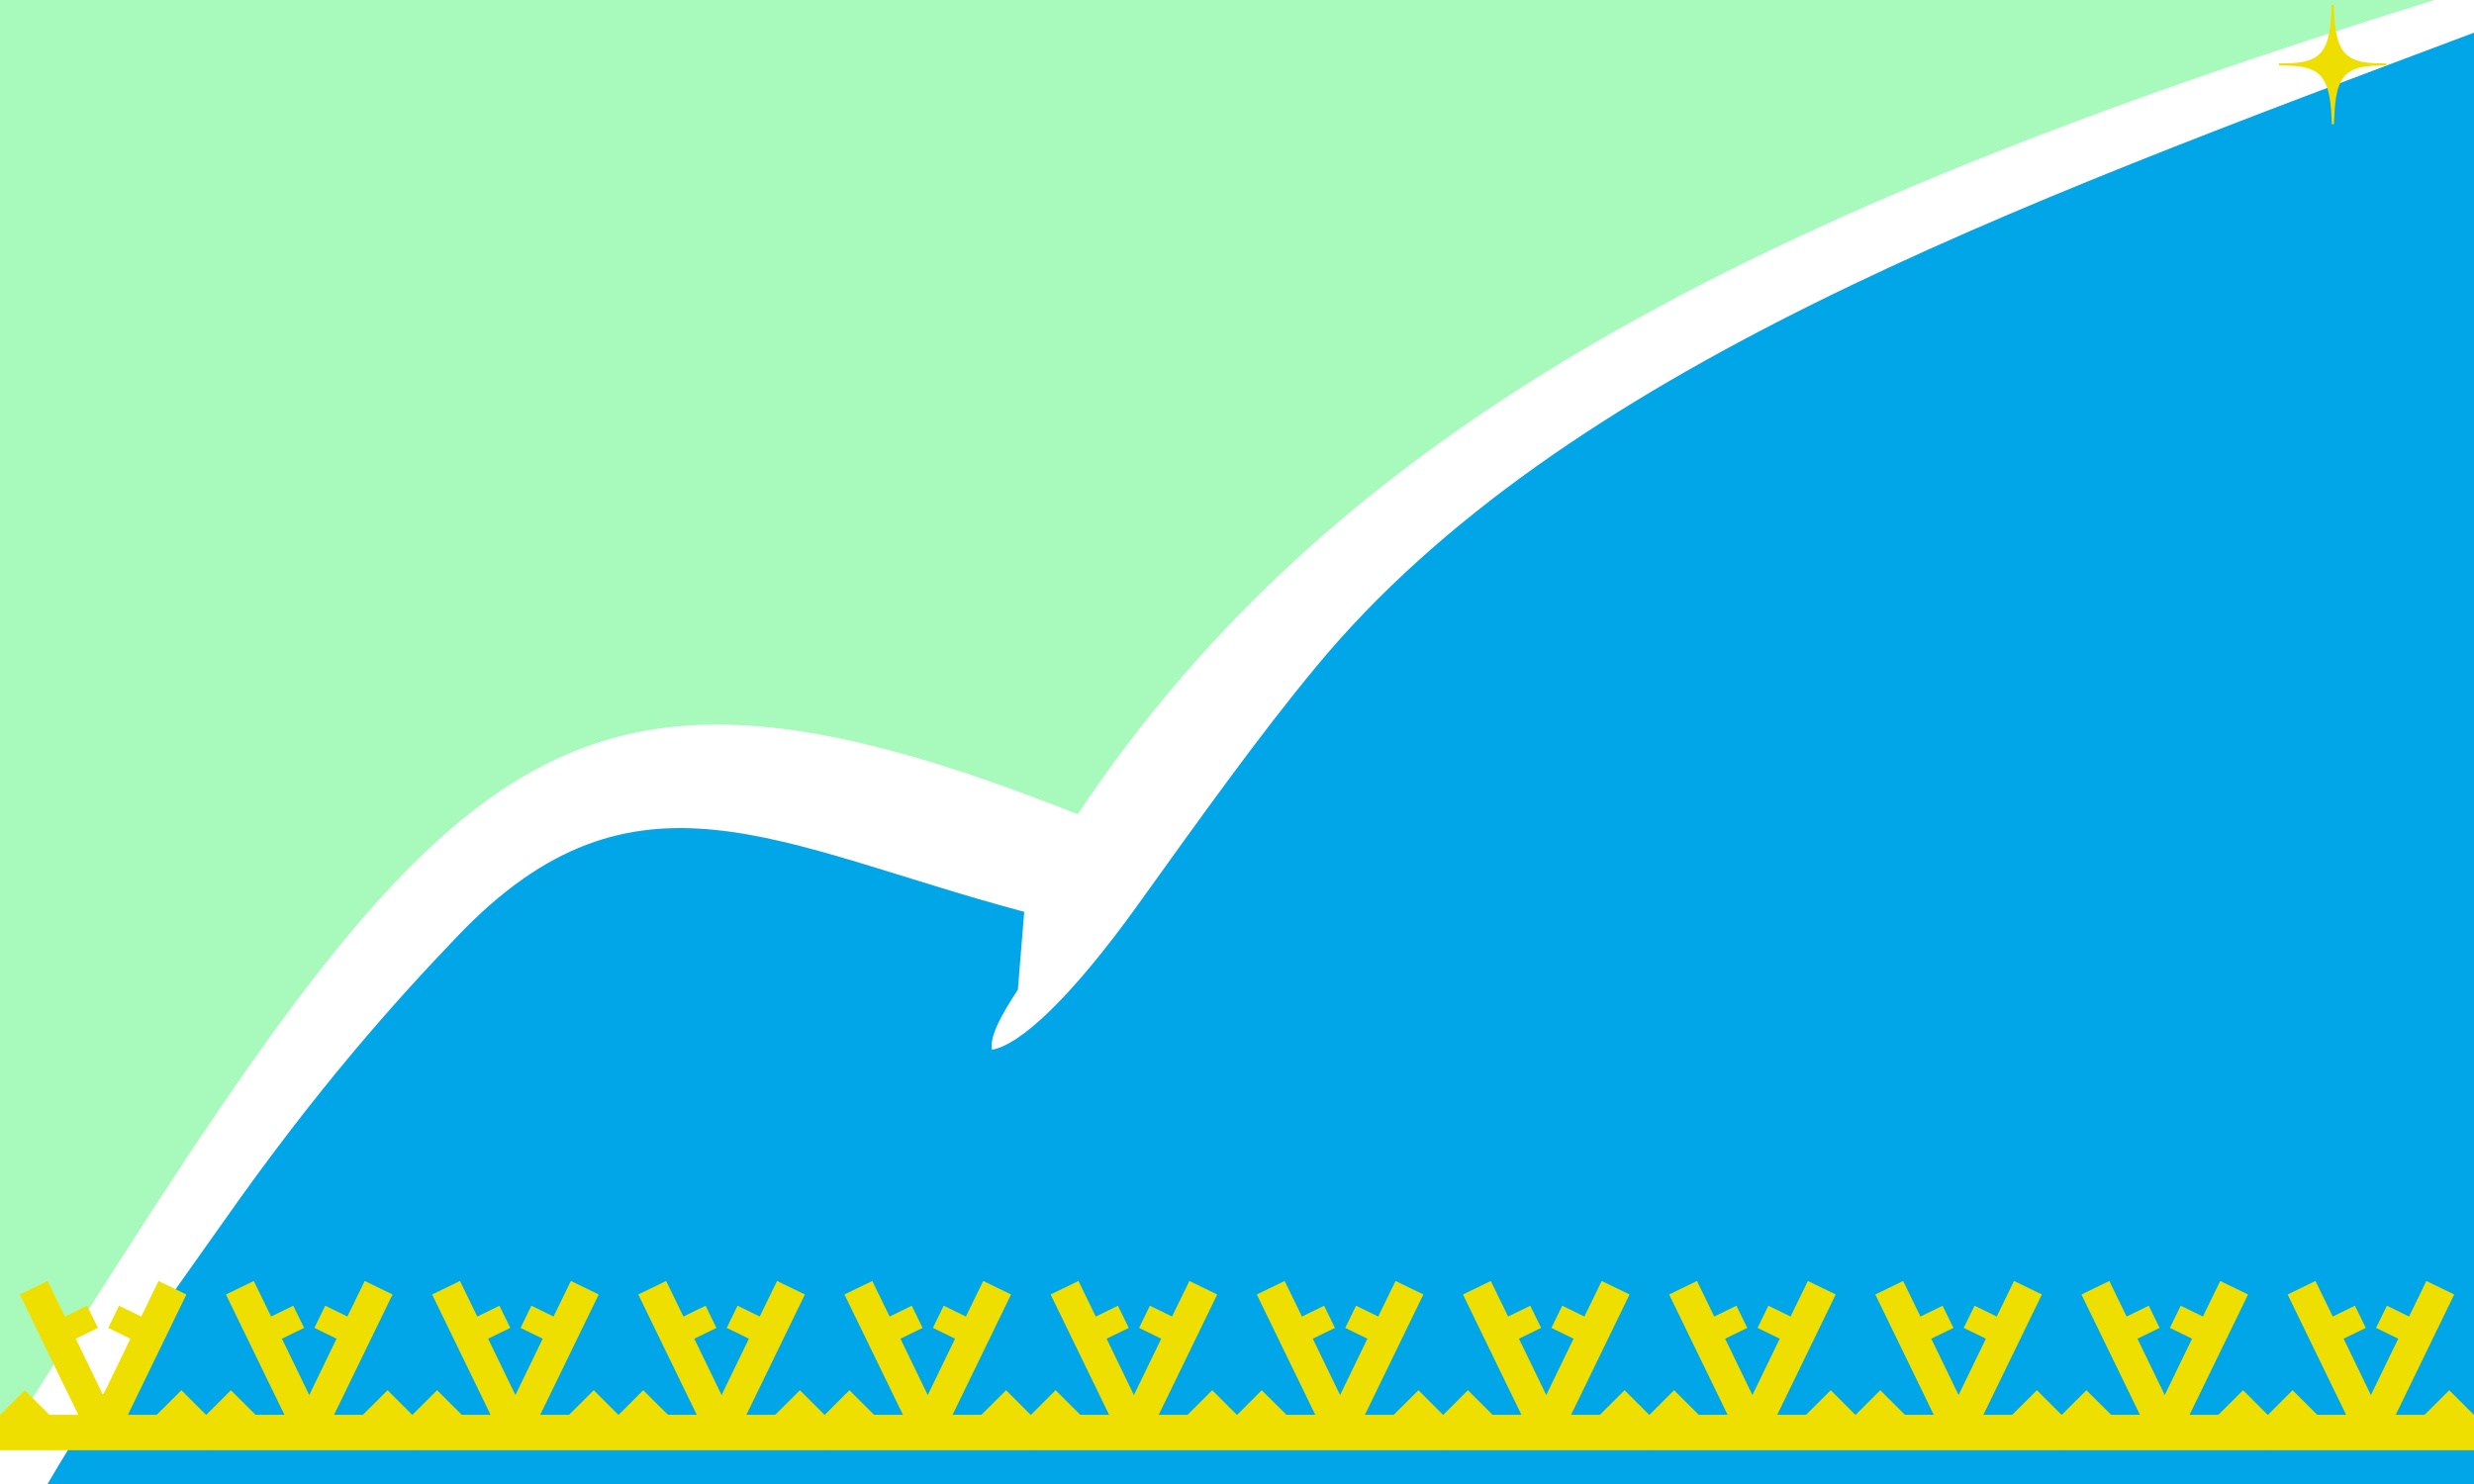 <?xml version="1.0" encoding="UTF-8"?>
<svg xmlns="http://www.w3.org/2000/svg" width="1200" height="720" viewBox="0 0 24000 14400"
xmlns:xlink="http://www.w3.org/1999/xlink">
<rect fill="#01A6E8" width="24000" height="14400"/>
<polygon fill="#A8FABC" points="0,0 24000,0 16625,3043 13300,5243 10550,8568 7450,7431 4550,8206 0,14400 "/>
<path fill="#FFF" d="M0 14400l461 0c586,-998 1198,-1821 1703,-2540 907,-1293 1668,-2144 2284,-2786 1708,-1781 3090,-867 5488,-226l-62 756c-159,241 -277,456 -251,582 273,-46 768,-504 1416,-1407 609,-848 1168,-1633 1734,-2316 2383,-2875 6740,-4459 11227,-6146l0 -317 -383 0c-6671,2071 -10681,4173 -13162,7901 -5215,-2064 -6184,-631 -10455,6169l0 330z"/>
<g id="Tw6">
<polygon id="Tw" fill="#EFDF00" points="1519,13730 1760,13490 2000,13730 2000,14070 0,14070 0,13730 240,13490 481,13730 760,13730 192,12561 462,12430 630,12775 845,12670 950,12885 735,12990 1000,13537 1265,12990 1050,12885 1155,12670 1370,12775 1538,12430 1808,12561 1240,13730 "/>
<use xlink:href="#Tw" transform="translate(2000,0)"/>
<use xlink:href="#Tw" transform="translate(4000,0)"/>
<use xlink:href="#Tw" transform="translate(6000,0)"/>
<use xlink:href="#Tw" transform="translate(8000,0)"/>
<use xlink:href="#Tw" transform="translate(10000,0)"/>
</g>
<use xlink:href="#Tw6" transform="translate(12000,0)"/>
<path fill="#EFDF00" fill-rule="nonzero" d="M22109 615l34 0c130,-2 288,-5 374,-108 42,-50 65,-114 79,-191 14,-77 19,-168 23,-270l20 0c5,102 9,193 24,270 14,77 37,141 79,191 85,103 244,106 373,108l34 0 0 20 -34 1c-129,2 -288,4 -373,107 -84,102 -92,260 -101,463l0 0 -20 0c-4,-102 -9,-193 -24,-271 -14,-77 -38,-141 -80,-192 -86,-103 -244,-105 -374,-107l-34 -1 0 -20z"/>
<rect fill="#EFDF00" y="13730" width="24000" height="340"/>
</svg>